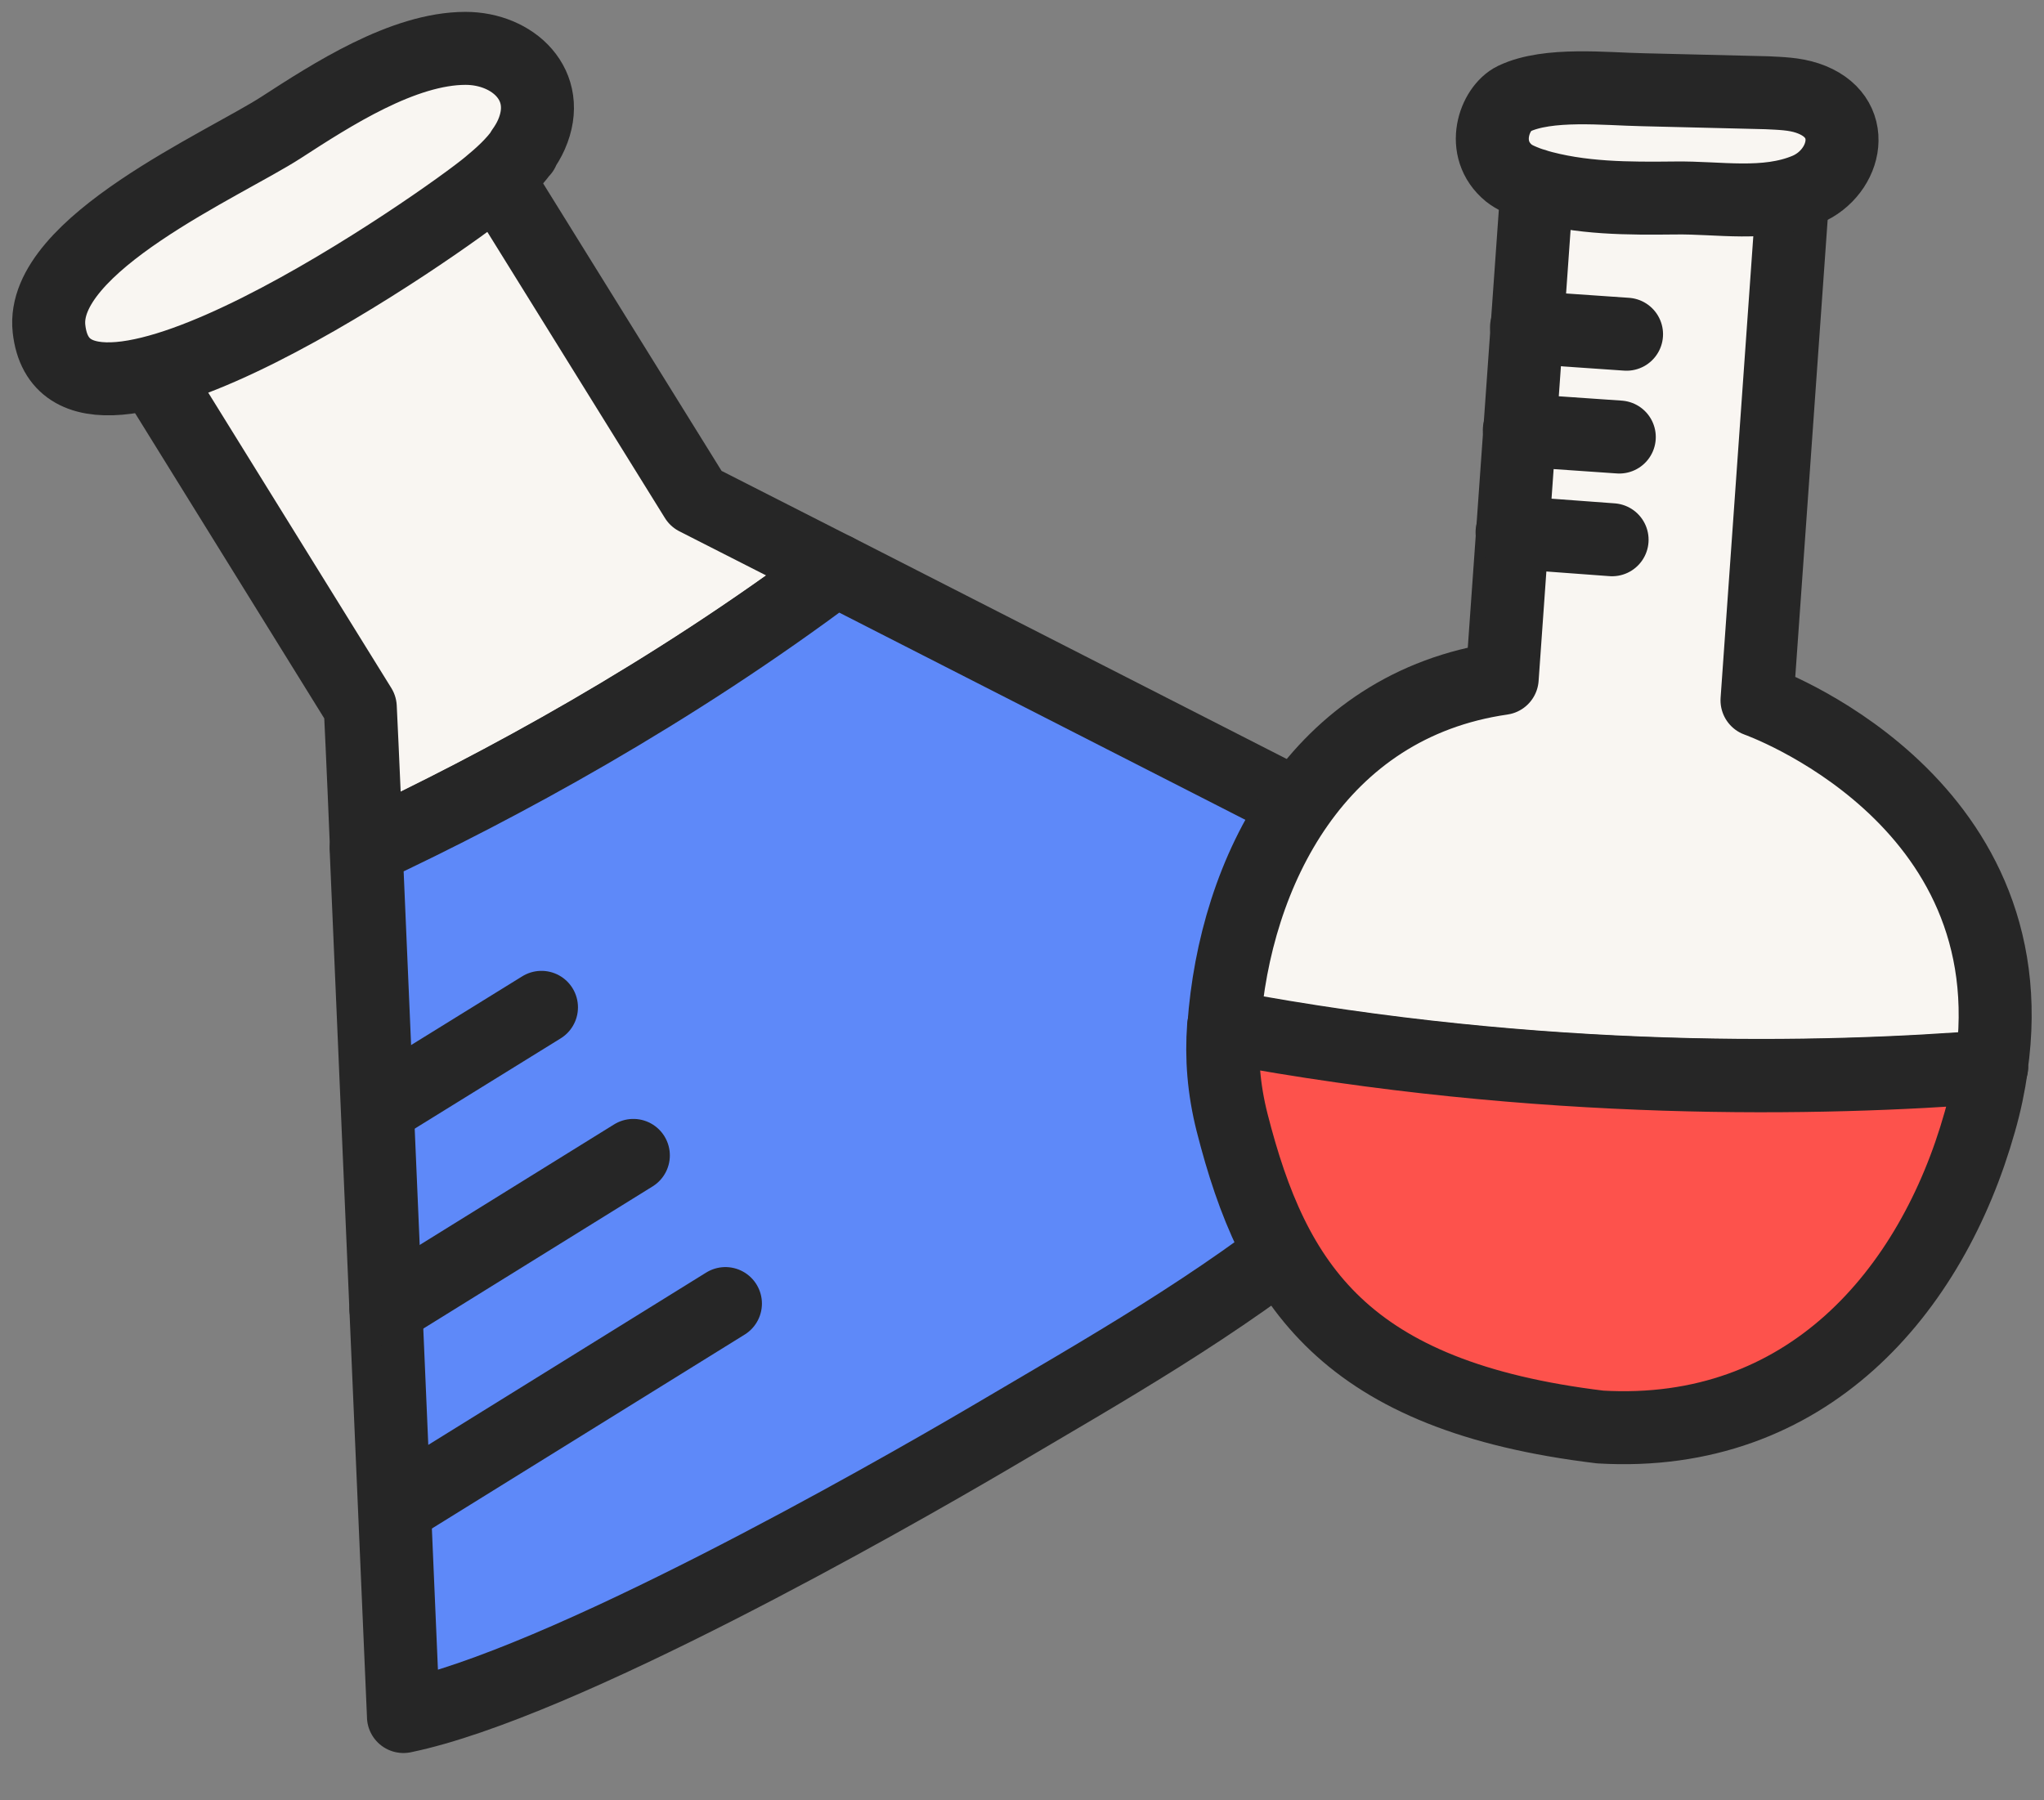 <?xml version="1.0" encoding="UTF-8"?> <svg xmlns="http://www.w3.org/2000/svg" width="42" height="37" viewBox="0 0 42 37" fill="none"><rect x="0" y="0" width="42" height="37" fill="#808080" stroke="none"/><path d="M7.531 17.442C7.46 15.69 7.403 14.535 7.403 14.535L2.844 7.178L9.737 2.898L14.3 10.251C14.3 10.251 16.431 11.335 17.174 11.713C13.78 14.26 10.272 16.159 7.535 17.442H7.531Z" fill="#F9F6F2" stroke="#262626" stroke-width="1.5" stroke-linecap="round" stroke-linejoin="round"></path><path d="M7.533 17.439C10.269 16.156 13.777 14.258 17.172 11.711C21.3 13.818 33.135 19.858 33.135 19.858C32.198 21.104 28.34 24.157 27.208 25.071C25.002 26.86 22.753 28.124 20.306 29.568C18.199 30.804 11.524 34.61 8.29 35.278C8.29 35.23 7.765 23.134 7.523 17.434H7.533V17.439Z" fill="#5E89F9" stroke="#262626" stroke-width="1.5" stroke-linecap="round" stroke-linejoin="round"></path><path d="M10.736 3.096C10.546 3.366 10.295 3.593 10.03 3.811C9.173 4.526 1.367 10.027 1.007 6.756C0.817 5.032 4.61 3.375 5.779 2.618C6.811 1.95 8.283 0.994 9.566 0.994C10.541 0.994 11.365 1.752 10.92 2.765C10.868 2.883 10.802 2.992 10.731 3.091L10.74 3.101L10.736 3.096Z" fill="#F9F6F2" stroke="#262626" stroke-width="1.5" stroke-linecap="round" stroke-linejoin="round"></path><path d="M7.812 22.753L11.126 20.703" stroke="#262626" stroke-width="1.5" stroke-linecap="round" stroke-linejoin="round"></path><path d="M7.93 26.899L13.014 23.746" stroke="#262626" stroke-width="1.5" stroke-linecap="round" stroke-linejoin="round"></path><path d="M8.25 30.919L14.906 26.791" stroke="#262626" stroke-width="1.5" stroke-linecap="round" stroke-linejoin="round"></path><path d="M40.918 21.92C41.723 16.372 36.103 14.393 36.103 14.393L36.918 2.889L31.677 2.52L30.867 13.943C27.066 14.492 25.371 17.929 25.148 21.092C31.677 22.323 37.481 22.195 40.927 21.915H40.918V21.92Z" fill="#F9F6F2" stroke="#262626" stroke-width="1.5" stroke-linecap="round" stroke-linejoin="round"></path><path d="M25.142 21.096C25.095 21.73 25.142 22.379 25.317 23.07C26.17 26.422 27.632 28.694 32.883 29.328C37.124 29.575 39.695 26.549 40.68 23.06C40.793 22.667 40.869 22.293 40.921 21.929C37.475 22.199 31.666 22.327 25.142 21.105V21.096Z" fill="#FD524C" stroke="#262626" stroke-width="1.5" stroke-linecap="round" stroke-linejoin="round"></path><path d="M31.535 3.804C32.477 4.084 33.467 4.079 34.419 4.069C35.318 4.055 36.274 4.249 37.122 3.894C37.95 3.544 38.22 2.375 37.136 2.015C36.866 1.925 36.577 1.92 36.303 1.906C35.45 1.882 34.608 1.868 33.756 1.844C32.998 1.83 31.81 1.693 31.109 2.029C30.707 2.223 30.399 3.061 31.005 3.558C31.119 3.648 31.251 3.7 31.384 3.752C31.436 3.771 31.493 3.79 31.535 3.8V3.804Z" fill="#F9F6F2" stroke="#262626" stroke-width="1.5" stroke-linecap="round" stroke-linejoin="round"></path><path d="M33.422 6.869L31.367 6.727" stroke="#262626" stroke-width="1.5" stroke-linecap="round" stroke-linejoin="round"></path><path d="M33.273 8.982L31.219 8.84" stroke="#262626" stroke-width="1.5" stroke-linecap="round" stroke-linejoin="round"></path><path d="M33.125 11.093L31.07 10.941" stroke="#262626" stroke-width="1.5" stroke-linecap="round" stroke-linejoin="round"></path></svg> 